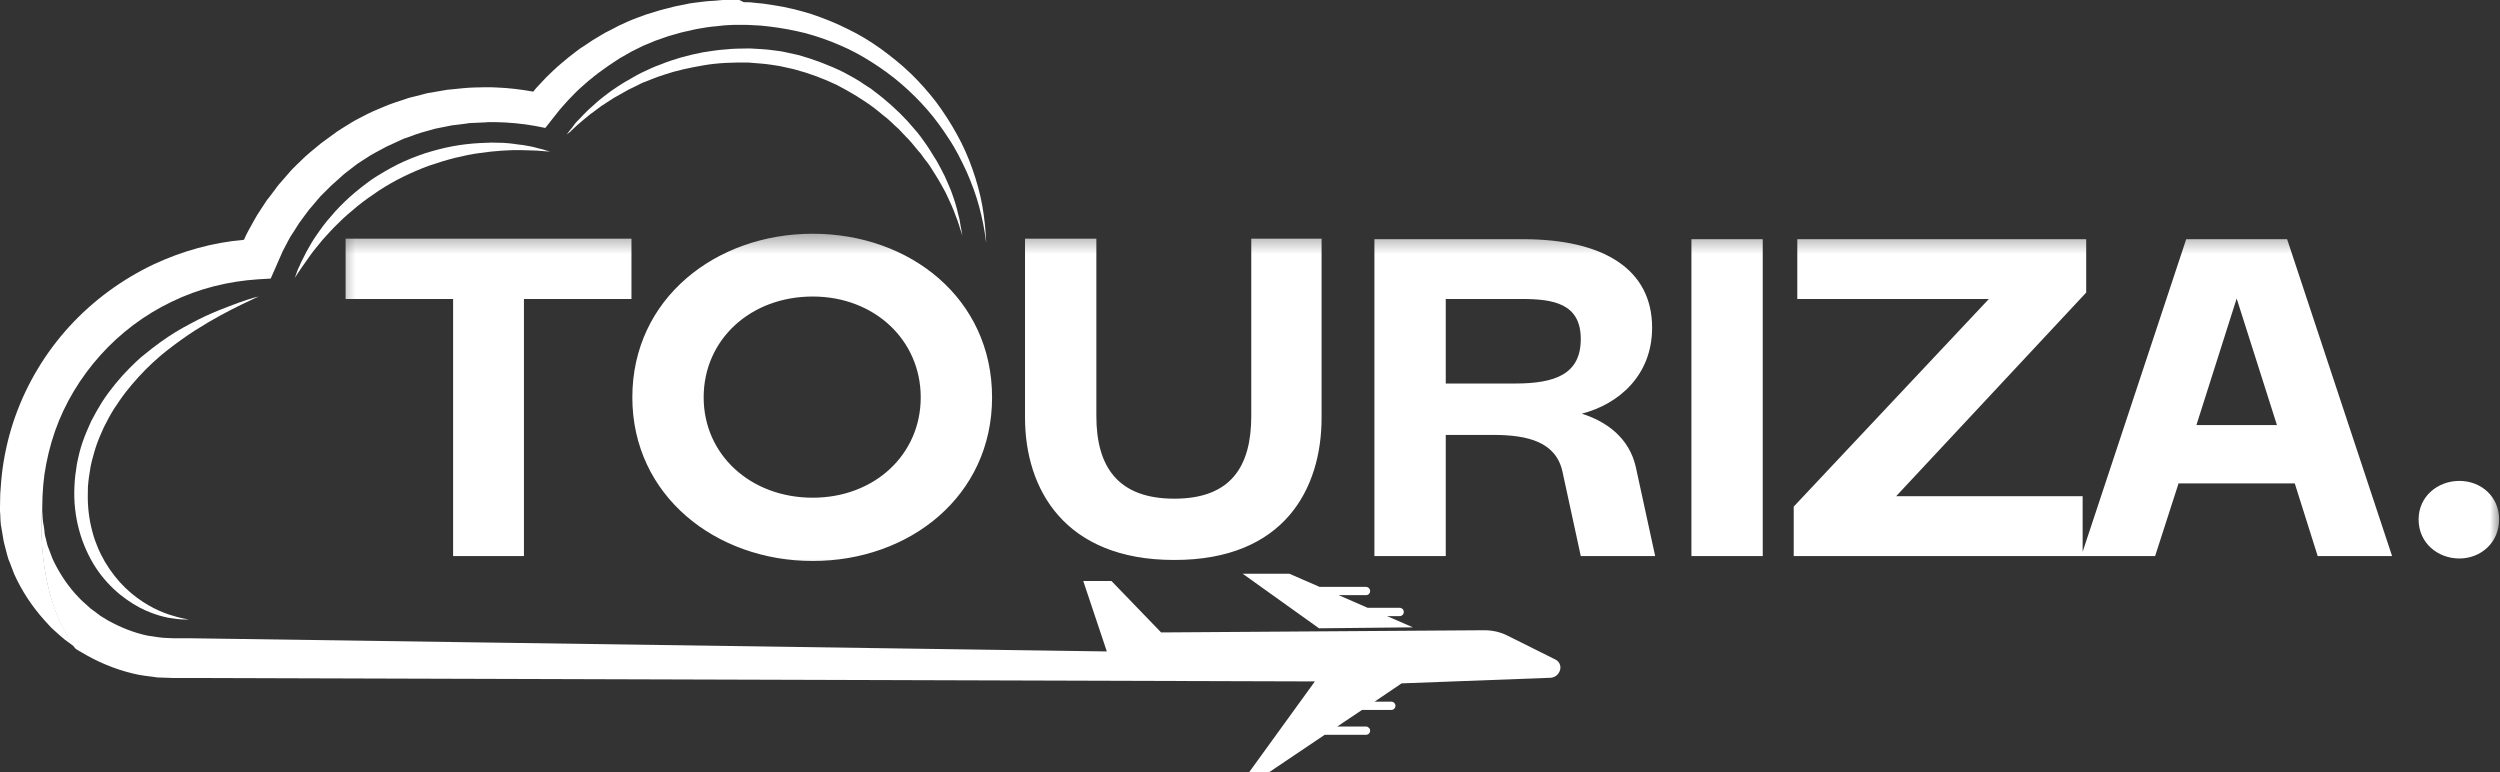 <svg width="123" height="38" viewBox="0 0 123 38" fill="none" xmlns="http://www.w3.org/2000/svg">
<rect x="0" y="0" width="123" height="38" fill="#333333" stroke="none"/>
<g clip-path="url(#clip0_249_4353)">
<mask id="mask0_249_4353" style="mask-type:luminance" maskUnits="userSpaceOnUse" x="16" y="11" width="107" height="18">
<path d="M123 11.398H16.452V28.118H123V11.398Z" fill="white"/>
</mask>
<g mask="url(#mask0_249_4353)">
<path d="M25.778 27.357H22.293V14.71H17.004V11.743H31.068V14.71H25.778V27.357ZM31.111 19.55C31.111 14.686 35.222 11.5 39.986 11.5C44.774 11.5 48.81 14.686 48.81 19.55C48.81 24.414 44.749 27.6 39.986 27.6C35.222 27.6 31.111 24.39 31.111 19.55ZM39.986 24.487C43.019 24.487 45.3 22.371 45.3 19.55C45.3 16.729 43.019 14.589 39.986 14.589C36.927 14.589 34.62 16.704 34.62 19.55C34.62 22.371 36.927 24.487 39.986 24.487ZM50.431 11.743H53.941V20.474C53.941 22.955 54.994 24.535 57.776 24.535C60.559 24.535 61.562 22.955 61.562 20.474V11.743H65.022V20.547C65.022 24.049 63.192 27.551 57.776 27.551C52.361 27.551 50.431 24.049 50.431 20.547V11.743ZM80.482 22.979L81.434 27.357H77.774L76.872 23.198C76.546 21.739 75.167 21.398 73.462 21.398H71.131V27.357H67.621V11.768H74.941C78.902 11.768 81.284 13.251 81.284 16.121C81.284 18.48 79.629 19.89 77.824 20.352C79.053 20.742 80.156 21.544 80.482 22.979ZM71.131 14.71V18.869H74.54C76.521 18.869 77.774 18.407 77.774 16.68C77.774 14.929 76.421 14.71 74.866 14.71H71.131ZM86.727 27.357H83.218V11.768H86.727V27.357ZM102.466 27.357H88.251V24.925L97.853 14.71H88.427V11.768H102.641V14.394L93.29 24.414H102.466V27.357ZM114.03 27.357L112.902 23.782H107.185L106.032 27.357H102.397L107.561 11.768H112.526L117.69 27.357H114.03ZM108.064 20.912H112.025L110.044 14.686L108.064 20.912ZM118.995 25.557C118.995 24.414 119.948 23.66 121 23.66C122.053 23.66 122.956 24.414 122.956 25.557C122.956 26.7 122.053 27.478 121 27.478C119.948 27.478 118.995 26.724 118.995 25.557Z" fill="white"/>
</g>
<path d="M12.75 14.578C12.75 14.578 12.423 14.722 11.855 14.998C11.287 15.274 10.502 15.681 9.595 16.257C9.148 16.545 8.677 16.881 8.206 17.252C8.085 17.348 7.964 17.444 7.855 17.54C7.734 17.648 7.613 17.756 7.505 17.852C7.275 18.068 7.045 18.295 6.828 18.535C6.61 18.775 6.393 19.027 6.187 19.291C5.982 19.555 5.801 19.83 5.607 20.118C5.426 20.406 5.269 20.706 5.112 21.017C4.967 21.329 4.834 21.641 4.725 21.965C4.677 22.121 4.616 22.3 4.58 22.456C4.532 22.612 4.495 22.78 4.459 22.948C4.399 23.284 4.35 23.619 4.326 23.955C4.314 24.291 4.314 24.627 4.338 24.951C4.362 25.274 4.411 25.598 4.483 25.91C4.556 26.222 4.64 26.521 4.761 26.809C4.81 26.953 4.882 27.097 4.943 27.229L4.967 27.277L4.991 27.325L5.051 27.433C5.088 27.505 5.124 27.577 5.16 27.637C5.45 28.128 5.813 28.584 6.175 28.932C6.55 29.291 6.937 29.567 7.311 29.783C7.686 29.999 8.036 30.143 8.326 30.239C8.471 30.287 8.604 30.323 8.725 30.358C8.846 30.383 8.943 30.418 9.027 30.43C9.197 30.454 9.281 30.478 9.281 30.478C9.281 30.478 9.197 30.478 9.027 30.478C8.943 30.478 8.834 30.466 8.713 30.454C8.592 30.442 8.447 30.418 8.29 30.395C7.976 30.334 7.601 30.227 7.19 30.047C6.78 29.867 6.344 29.603 5.909 29.255C5.474 28.896 5.063 28.464 4.701 27.912C4.362 27.385 4.072 26.749 3.891 26.078C3.71 25.406 3.625 24.675 3.662 23.943C3.674 23.572 3.722 23.212 3.782 22.84C3.819 22.66 3.855 22.48 3.903 22.288C3.952 22.097 4 21.941 4.06 21.761C4.181 21.413 4.326 21.065 4.483 20.73C4.653 20.394 4.834 20.082 5.027 19.77C5.426 19.159 5.885 18.607 6.369 18.116C6.61 17.876 6.852 17.636 7.118 17.432C7.251 17.324 7.372 17.228 7.493 17.132C7.625 17.036 7.746 16.94 7.879 16.844C8.387 16.473 8.894 16.173 9.378 15.921C9.861 15.657 10.308 15.454 10.719 15.286C11.13 15.118 11.493 14.986 11.783 14.878C12.085 14.77 12.315 14.698 12.484 14.65C12.665 14.614 12.75 14.578 12.75 14.578Z" fill="white"/>
<path d="M27.071 7.459C27.071 7.459 27.01 7.459 26.901 7.447C26.793 7.435 26.623 7.423 26.418 7.411C26.309 7.411 26.2 7.399 26.079 7.399C25.959 7.399 25.826 7.387 25.681 7.387C25.536 7.387 25.391 7.387 25.221 7.387C25.064 7.399 24.895 7.399 24.714 7.411C24.363 7.435 23.989 7.471 23.59 7.531C23.191 7.579 22.78 7.675 22.369 7.771C21.946 7.879 21.523 8.011 21.101 8.155C20.677 8.311 20.255 8.491 19.844 8.694C19.421 8.898 19.034 9.126 18.659 9.366C18.285 9.618 17.922 9.87 17.584 10.145C17.257 10.421 16.931 10.685 16.653 10.973C16.363 11.248 16.121 11.524 15.88 11.788C15.771 11.92 15.662 12.052 15.566 12.172C15.469 12.292 15.372 12.412 15.287 12.532C15.203 12.652 15.13 12.759 15.058 12.855C14.985 12.951 14.925 13.047 14.864 13.131C14.744 13.299 14.659 13.443 14.599 13.527C14.538 13.623 14.502 13.671 14.502 13.671C14.502 13.671 14.526 13.611 14.562 13.515C14.599 13.407 14.647 13.251 14.744 13.071C14.78 12.975 14.828 12.867 14.889 12.759C14.937 12.652 15.009 12.532 15.07 12.4C15.143 12.268 15.215 12.136 15.3 11.992C15.384 11.848 15.481 11.704 15.578 11.56C15.686 11.416 15.783 11.261 15.904 11.105C16.025 10.949 16.145 10.793 16.291 10.637C16.556 10.313 16.871 10.002 17.197 9.702C17.535 9.402 17.91 9.102 18.297 8.826C18.695 8.562 19.131 8.311 19.554 8.095C19.989 7.879 20.448 7.699 20.907 7.543C21.366 7.399 21.826 7.279 22.273 7.195C22.72 7.112 23.155 7.064 23.578 7.04C23.783 7.028 23.989 7.028 24.182 7.016C24.376 7.016 24.569 7.028 24.75 7.028C24.931 7.04 25.101 7.052 25.27 7.076C25.427 7.1 25.584 7.124 25.729 7.136C25.874 7.16 26.007 7.184 26.128 7.207C26.249 7.231 26.37 7.267 26.466 7.291C26.672 7.339 26.829 7.387 26.938 7.423C27.01 7.447 27.071 7.459 27.071 7.459Z" fill="white"/>
<path d="M27.869 6.628C27.869 6.628 27.929 6.556 28.038 6.412C28.099 6.34 28.171 6.256 28.244 6.148C28.316 6.04 28.425 5.932 28.546 5.812C28.666 5.692 28.787 5.548 28.945 5.405C29.102 5.261 29.271 5.117 29.44 4.961C29.621 4.805 29.827 4.661 30.044 4.493C30.262 4.337 30.503 4.181 30.757 4.026C30.89 3.954 31.023 3.882 31.156 3.798C31.289 3.726 31.422 3.642 31.579 3.57C31.869 3.438 32.171 3.282 32.498 3.174C33.138 2.91 33.839 2.719 34.576 2.575C34.757 2.551 34.951 2.515 35.132 2.491C35.229 2.479 35.325 2.467 35.422 2.455C35.519 2.443 35.615 2.443 35.712 2.431C36.099 2.383 36.498 2.395 36.884 2.383C37.283 2.407 37.682 2.419 38.081 2.479C38.274 2.503 38.48 2.527 38.673 2.575L39.277 2.707C40.014 2.91 40.812 3.21 41.513 3.558C41.864 3.75 42.214 3.93 42.528 4.157C42.613 4.205 42.685 4.265 42.77 4.313C42.854 4.361 42.927 4.421 42.999 4.481C43.157 4.601 43.302 4.709 43.447 4.829C44.027 5.309 44.546 5.812 44.981 6.34C45.211 6.592 45.404 6.868 45.586 7.131C45.682 7.263 45.755 7.395 45.84 7.527C45.924 7.659 45.997 7.791 46.081 7.911C46.226 8.175 46.359 8.414 46.48 8.666C46.589 8.918 46.697 9.146 46.782 9.362C46.867 9.59 46.939 9.793 47 9.997C47.06 10.189 47.108 10.381 47.145 10.549C47.193 10.717 47.229 10.861 47.241 10.992C47.266 11.124 47.278 11.232 47.302 11.328C47.338 11.508 47.35 11.604 47.35 11.604C47.35 11.604 47.326 11.508 47.266 11.34C47.205 11.172 47.145 10.909 47.012 10.597C46.951 10.441 46.891 10.261 46.806 10.081C46.722 9.901 46.625 9.697 46.528 9.482C46.42 9.278 46.299 9.062 46.166 8.834C46.033 8.606 45.876 8.378 45.731 8.139C45.646 8.019 45.562 7.911 45.465 7.791C45.38 7.671 45.296 7.539 45.187 7.431C44.981 7.191 44.8 6.939 44.559 6.712C44.45 6.592 44.329 6.472 44.22 6.352C44.099 6.244 43.966 6.124 43.846 6.004C43.725 5.884 43.592 5.776 43.447 5.668C43.314 5.56 43.181 5.441 43.036 5.333C42.468 4.901 41.839 4.529 41.175 4.181C40.498 3.858 39.821 3.606 39.048 3.402L38.504 3.282C38.323 3.234 38.129 3.222 37.948 3.186C37.573 3.126 37.199 3.114 36.824 3.078C36.075 3.066 35.337 3.09 34.637 3.21C33.936 3.33 33.259 3.474 32.63 3.69C32.316 3.786 32.026 3.918 31.736 4.026C31.591 4.074 31.458 4.146 31.325 4.217C31.192 4.277 31.059 4.349 30.926 4.409C30.673 4.553 30.431 4.685 30.201 4.817C29.984 4.961 29.766 5.093 29.573 5.225C29.38 5.369 29.21 5.501 29.041 5.62C28.884 5.74 28.739 5.872 28.606 5.98C28.34 6.196 28.159 6.388 28.026 6.508C27.941 6.556 27.869 6.628 27.869 6.628Z" fill="white"/>
<path d="M56.933 31.118L54.601 28.695H53.428L53.477 28.815L54.504 28.827L56.704 31.118H56.933Z" fill="white"/>
<path d="M69.514 30.865L68.245 30.313H68.861C68.982 30.313 69.067 30.217 69.067 30.109C69.067 29.989 68.97 29.905 68.861 29.905H67.29L65.864 29.282H67.206C67.326 29.282 67.411 29.186 67.411 29.078C67.411 28.97 67.314 28.874 67.206 28.874H64.921L63.435 28.227H61.139L64.897 30.913L69.514 30.865Z" fill="white"/>
<path d="M2.079 24.978L2.091 24.426C2.103 24.246 2.115 24.066 2.127 23.874C2.139 23.695 2.175 23.515 2.187 23.335C2.296 22.615 2.465 21.908 2.707 21.212C3.19 19.833 3.964 18.562 4.943 17.471C5.922 16.38 7.118 15.481 8.448 14.845C9.777 14.198 11.227 13.838 12.701 13.742L13.318 13.706L13.572 13.13L13.765 12.687C13.838 12.543 13.886 12.387 13.97 12.243C14.127 11.955 14.261 11.655 14.454 11.392L14.72 10.972C14.816 10.84 14.913 10.708 15.01 10.576L15.155 10.384L15.227 10.288L15.312 10.193L15.626 9.821C15.674 9.761 15.735 9.689 15.783 9.641L15.952 9.473L16.303 9.125C16.424 9.017 16.545 8.909 16.666 8.801C16.786 8.694 16.907 8.574 17.04 8.478L17.427 8.178L17.62 8.034L17.826 7.902L18.236 7.638C18.369 7.554 18.526 7.482 18.672 7.399C18.817 7.327 18.962 7.231 19.107 7.171L19.554 6.967L19.783 6.859C19.856 6.823 19.941 6.799 20.013 6.775L20.472 6.607C20.629 6.547 20.787 6.511 20.944 6.463L21.415 6.331L21.898 6.235L22.14 6.187L22.261 6.163L22.382 6.151L22.853 6.092L23.095 6.056L23.361 6.044L23.892 6.02L24.025 6.008H24.037H24.049H24.11H24.364C25.028 6.02 25.693 6.08 26.346 6.199L26.829 6.295L27.131 5.912L27.397 5.576L27.53 5.408L27.675 5.24L27.965 4.916L28.267 4.605L28.424 4.449L28.581 4.305L28.908 4.017L29.246 3.741L29.415 3.609L29.596 3.477L29.947 3.226L30.31 2.986L30.491 2.866L30.684 2.758L31.059 2.542L31.446 2.35L31.639 2.254L31.844 2.17L32.243 2.003L32.654 1.859L32.86 1.787L33.065 1.727L33.488 1.607C33.633 1.571 33.778 1.535 33.911 1.511C34.056 1.475 34.201 1.439 34.346 1.415L34.781 1.343C34.926 1.319 35.071 1.307 35.204 1.295L35.422 1.271C35.494 1.259 35.567 1.259 35.639 1.247L36.098 1.223H36.219H36.243H36.255H36.268H36.316H36.533C36.678 1.223 36.824 1.223 36.981 1.235L37.428 1.259L37.875 1.307C38.467 1.379 39.047 1.487 39.627 1.631C40.195 1.787 40.763 1.979 41.307 2.218C41.851 2.446 42.383 2.734 42.89 3.058C43.398 3.382 43.881 3.729 44.34 4.125C44.8 4.521 45.223 4.94 45.621 5.396C46.02 5.852 46.371 6.343 46.697 6.847C46.866 7.099 47.011 7.363 47.156 7.626C47.289 7.902 47.434 8.166 47.555 8.442C47.797 8.993 48.014 9.569 48.172 10.156C48.329 10.744 48.45 11.344 48.522 11.955C48.498 11.344 48.437 10.732 48.329 10.12C48.22 9.509 48.051 8.909 47.845 8.322C47.64 7.734 47.386 7.159 47.084 6.619C46.782 6.068 46.443 5.54 46.069 5.036C45.682 4.533 45.271 4.065 44.812 3.621C44.353 3.178 43.857 2.782 43.349 2.41C42.83 2.038 42.286 1.703 41.706 1.427C41.138 1.139 40.534 0.899 39.929 0.695C39.313 0.504 38.685 0.348 38.044 0.252L37.561 0.18L37.077 0.132C36.92 0.108 36.751 0.108 36.594 0.108L36.376 0H36.316H36.243H36.123H35.663C35.591 0 35.506 0 35.422 0.012L35.168 0.036C34.999 0.048 34.83 0.048 34.672 0.072L34.189 0.132C34.032 0.144 33.863 0.18 33.706 0.216C33.548 0.252 33.379 0.276 33.222 0.312L32.751 0.432L32.509 0.492L32.279 0.564L31.808 0.707L31.349 0.875L31.131 0.959L30.902 1.055L30.455 1.259L30.02 1.487L29.802 1.595L29.596 1.715L29.174 1.967L28.763 2.242L28.557 2.374L28.364 2.518L27.977 2.818L27.602 3.13L27.421 3.286L27.24 3.453L26.89 3.789L26.551 4.149L26.382 4.329L26.237 4.509C25.645 4.401 25.052 4.329 24.448 4.305L24.158 4.293H24.086H24.049H23.989H23.856L23.324 4.305L23.058 4.317L22.768 4.341L22.176 4.401L22.031 4.413L21.886 4.437L21.608 4.485L21.04 4.581L20.484 4.725C20.303 4.772 20.11 4.808 19.928 4.88L19.385 5.06C19.3 5.096 19.203 5.12 19.119 5.156L18.853 5.264L18.321 5.492C18.152 5.564 17.983 5.66 17.814 5.744C17.644 5.84 17.475 5.912 17.306 6.02L16.823 6.319L16.581 6.475L16.351 6.643L15.892 6.979C15.735 7.087 15.602 7.219 15.445 7.339C15.3 7.458 15.155 7.578 15.01 7.71L14.599 8.106L14.393 8.31C14.321 8.382 14.261 8.454 14.2 8.526L13.825 8.957L13.729 9.065L13.644 9.173L13.475 9.401C13.366 9.557 13.245 9.701 13.124 9.857L12.81 10.336C12.593 10.648 12.424 10.996 12.23 11.332C12.146 11.476 12.073 11.643 12.001 11.799C10.466 11.931 8.967 12.351 7.577 12.998C6.006 13.742 4.58 14.785 3.408 16.068C2.236 17.351 1.329 18.862 0.749 20.493C0.459 21.308 0.254 22.16 0.133 23.011C0.109 23.227 0.073 23.443 0.06 23.659C0.048 23.874 0.024 24.09 0.012 24.306C0.012 24.522 0 24.738 0 24.954V25.049V25.086V25.157L0.012 25.301L0.024 25.601L0.036 25.745C0.036 25.793 0.048 25.865 0.06 25.913L0.121 26.273L0.181 26.632C0.205 26.752 0.242 26.848 0.266 26.968L0.35 27.292L0.399 27.46C0.411 27.52 0.435 27.568 0.459 27.616L0.701 28.251C1.076 29.079 1.583 29.846 2.187 30.517L2.417 30.769C2.49 30.853 2.574 30.937 2.659 31.009C2.828 31.165 2.997 31.309 3.166 31.453L3.686 31.837C1.656 29.067 2.079 24.978 2.079 24.978Z" fill="white"/>
<path d="M76.523 32.447L74.167 31.272C73.816 31.092 73.417 31.008 73.019 31.008L57.127 31.116L54.685 28.586H53.296L54.456 32.051L9.463 31.404H8.858C8.762 31.404 8.653 31.404 8.556 31.404L8.29 31.392C7.94 31.392 7.602 31.32 7.251 31.272C6.574 31.128 5.922 30.864 5.317 30.529L5.1 30.397C5.027 30.349 4.943 30.313 4.882 30.253L4.459 29.941L4.073 29.593C4 29.533 3.952 29.473 3.891 29.413L3.71 29.221C3.251 28.706 2.876 28.118 2.586 27.495L2.405 27.015C2.393 26.979 2.369 26.931 2.357 26.895L2.32 26.775L2.26 26.523C2.236 26.439 2.212 26.356 2.199 26.272L2.175 26.02L2.139 25.792L2.127 25.732C2.127 25.72 2.115 25.696 2.115 25.66L2.103 25.516L2.067 24.977C2.067 24.977 1.644 29.066 3.686 31.884L3.71 31.907C3.795 31.979 3.904 32.027 4 32.087L4.29 32.255C5.088 32.699 5.946 33.023 6.84 33.203C7.07 33.239 7.287 33.275 7.517 33.298L7.686 33.322C7.747 33.334 7.795 33.334 7.855 33.334L8.194 33.346L8.532 33.358C8.641 33.358 8.738 33.358 8.834 33.358H9.438L64.692 33.526L61.453 37.999H62.432L65.175 36.152H67.206C67.326 36.152 67.411 36.056 67.411 35.949C67.411 35.841 67.314 35.745 67.206 35.745H65.792L67.012 34.929H68.45C68.571 34.929 68.656 34.833 68.656 34.725C68.656 34.605 68.559 34.522 68.45 34.522H67.629L68.958 33.622L76.294 33.346C76.463 33.334 76.62 33.239 76.705 33.083C76.85 32.843 76.753 32.555 76.523 32.447Z" fill="white"/>
</g>
<defs>
<clipPath id="clip0_249_4353">
<rect width="123" height="38" fill="white"/>
</clipPath>
</defs>
</svg>
